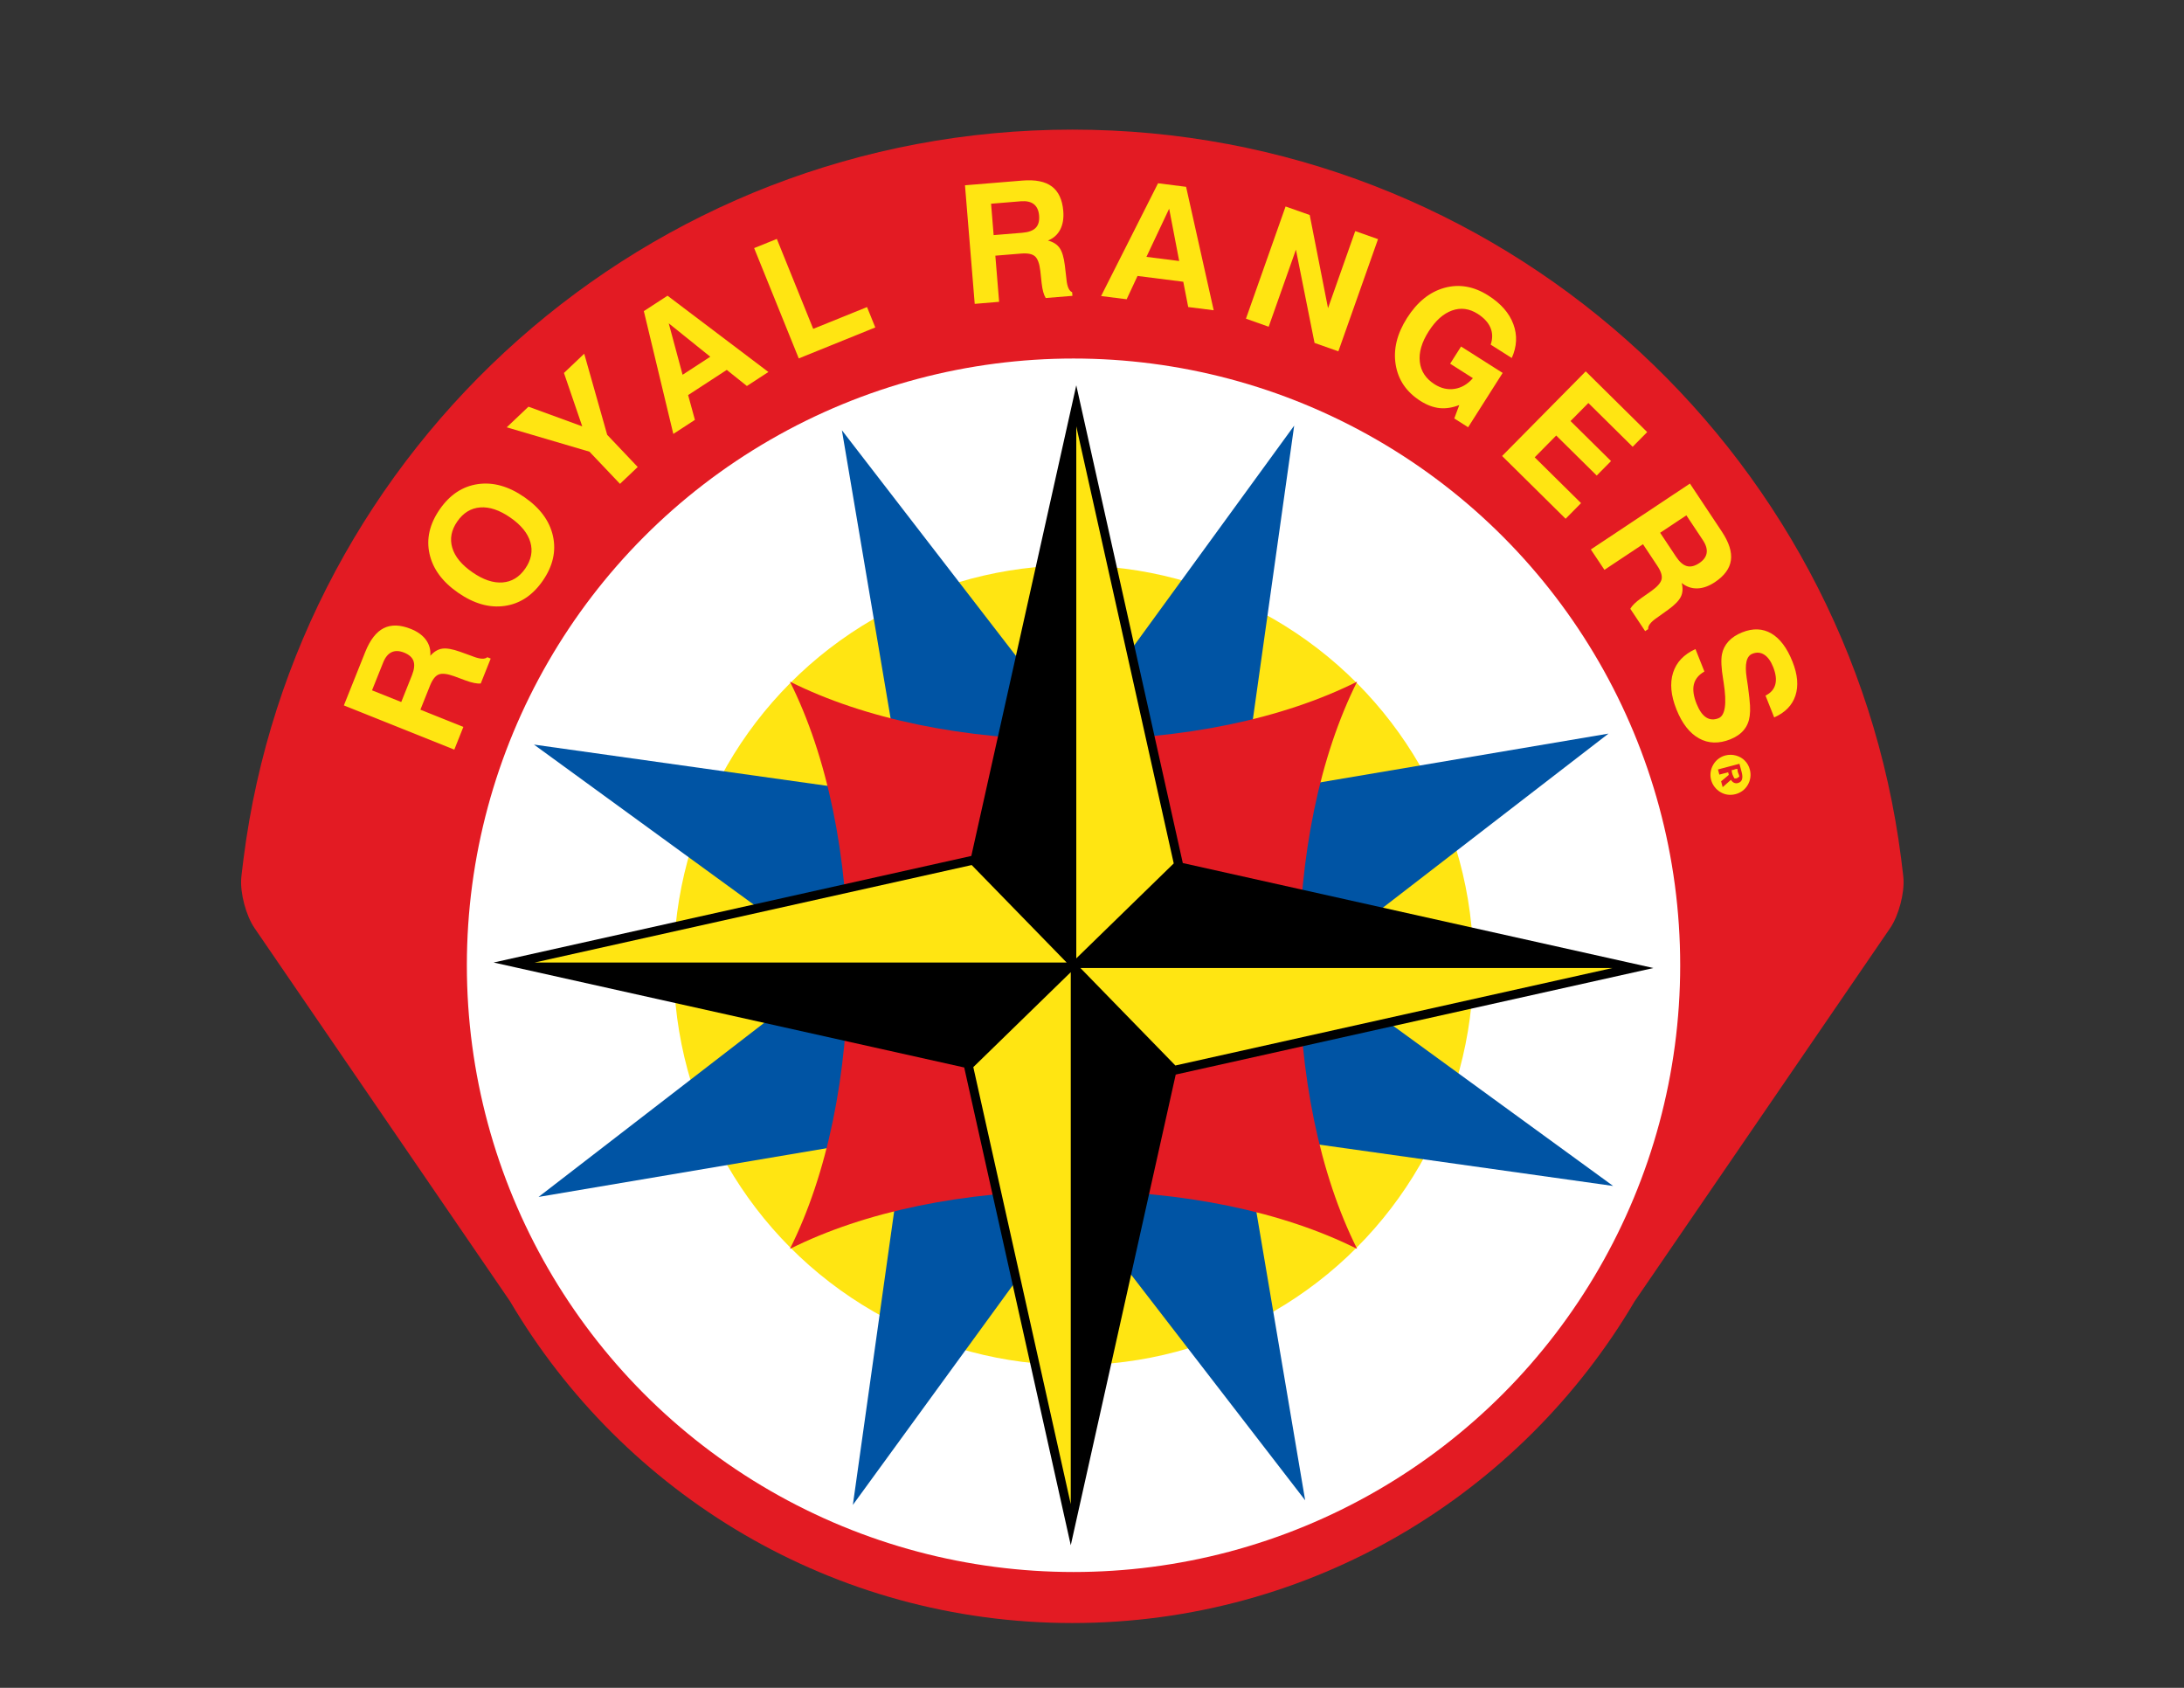 <?xml version="1.0" encoding="utf-8"?>
<!-- Generator: Adobe Illustrator 25.2.3, SVG Export Plug-In . SVG Version: 6.00 Build 0)  -->
<svg version="1.1" id="Layer_4" xmlns="http://www.w3.org/2000/svg" xmlns:xlink="http://www.w3.org/1999/xlink" x="0px" y="0px"
	 viewBox="0 0 792 612" style="enable-background:new 0 0 792 612;" xml:space="preserve">
<rect x="0" y="0" width="792" height="612" fill="#333333" stroke="none"/>
<style type="text/css">
	.st0{fill:#E31B23;}
	.st1{fill-rule:evenodd;clip-rule:evenodd;fill:#FFE512;}
	.st2{fill:#FFE512;}
	.st3{fill:#FFFFFF;}
	.st4{fill:#0054A4;}
</style>
<path class="st0" d="M690.25,318.31c0,0-0.12-1.4-0.83-7.01C670.41,162.23,543.1,47,388.87,47C234.64,47,107.32,162.23,88.32,311.3
	c-0.72,5.61-0.83,7.01-0.83,7.01c-0.46,5.48,1.71,13.68,4.82,18.22l92.66,135.33C226.08,541.65,302,588.5,388.87,588.5
	c86.88,0,162.8-46.85,203.91-116.66l92.66-135.32C688.54,331.99,690.71,323.79,690.25,318.31z"/>
<g>
	<path class="st1" d="M630.13,278.87c-0.16,1.27,0.53,1.69,0.61,2.73c-0.54,0.27-0.77,0.85-1.82,0.61c-0.4-0.91-0.98-1.65-0.91-3.03
		C628.97,279.32,629.09,278.62,630.13,278.87z"/>
	<path class="st2" d="M164.75,271.81l-40.05-16.03l7.77-19.42c1.75-4.37,3.98-7.23,6.68-8.59c2.71-1.36,5.98-1.27,9.83,0.27
		c2.45,0.98,4.28,2.31,5.5,3.98c1.22,1.68,1.75,3.6,1.57,5.76c1.32-1.49,2.75-2.35,4.31-2.58c1.56-0.23,3.71,0.14,6.44,1.11
		l4.79,1.73c0.04,0.01,0.09,0.04,0.16,0.07c2.42,0.9,4.07,0.97,4.97,0.19l1.23,0.49l-3.61,9.03c-0.68,0.07-1.46,0.01-2.35-0.17
		c-0.89-0.17-1.91-0.47-3.07-0.89l-4.26-1.58c-2.52-0.9-4.38-1.11-5.59-0.61c-1.21,0.49-2.25,1.84-3.13,4.03l-3.49,8.73l15.58,6.24
		L164.75,271.81z M145.51,254.55l3.87-9.68c0.84-2.1,1.04-3.82,0.58-5.15c-0.45-1.33-1.6-2.36-3.43-3.09
		c-1.74-0.7-3.25-0.74-4.53-0.14c-1.28,0.6-2.3,1.85-3.06,3.76l-4.03,10.06L145.51,254.55z"/>
	<path class="st2" d="M166.17,214.95c-5.74-3.97-9.2-8.67-10.41-14.12c-1.21-5.45,0.02-10.82,3.69-16.13
		c3.67-5.3,8.27-8.35,13.81-9.16c5.54-0.81,11.18,0.76,16.89,4.72c5.72,3.95,9.18,8.67,10.38,14.14c1.2,5.47-0.03,10.86-3.69,16.16
		c-3.67,5.3-8.26,8.35-13.8,9.14C177.52,220.49,171.9,218.91,166.17,214.95z M171.32,207.51c3.9,2.7,7.54,3.93,10.89,3.68
		c3.36-0.24,6.12-1.92,8.27-5.04c2.18-3.15,2.79-6.34,1.84-9.59c-0.95-3.24-3.38-6.22-7.28-8.91c-3.9-2.7-7.54-3.92-10.91-3.66
		c-3.37,0.26-6.15,1.96-8.32,5.11c-2.16,3.12-2.75,6.29-1.8,9.51C164.96,201.83,167.4,204.8,171.32,207.51z"/>
	<path class="st2" d="M231.26,169.33l-6.43,6.11l-11.07-11.66l-30-8.84l7.88-7.48l19.5,7.13l-6.63-19.36l7.35-6.98l8.33,29.41
		L231.26,169.33z"/>
	<path class="st2" d="M233.48,112.81l8.59-5.59l36.58,27.66l-7.8,5.08l-7.3-5.84l-14.01,9.13l2.46,8.99l-7.83,5.1L233.48,112.81z
		 M242.51,117.24l5.02,18.65l10.04-6.54L242.51,117.24z"/>
	<path class="st2" d="M289.66,129.96l-16.18-40l8.23-3.33l13.19,32.61l19.52-7.9l2.99,7.39L289.66,129.96z"/>
	<path class="st2" d="M353.47,110.18l-3.53-43l20.84-1.71c4.69-0.38,8.25,0.33,10.67,2.15c2.42,1.82,3.8,4.79,4.14,8.92
		c0.21,2.63-0.16,4.86-1.11,6.7c-0.96,1.84-2.44,3.17-4.45,3.98c1.92,0.51,3.33,1.41,4.24,2.71c0.9,1.3,1.52,3.38,1.88,6.25
		l0.59,5.07c0,0.04,0.01,0.1,0.01,0.18c0.27,2.56,0.95,4.08,2.05,4.53l0.11,1.31l-9.69,0.79c-0.36-0.58-0.66-1.3-0.9-2.18
		c-0.24-0.87-0.43-1.92-0.57-3.14l-0.49-4.52c-0.31-2.66-0.96-4.42-1.94-5.28c-0.98-0.86-2.65-1.19-5-1l-9.37,0.77l1.37,16.73
		L353.47,110.18z M360.33,85.25l10.39-0.85c2.25-0.18,3.88-0.78,4.86-1.78c0.98-1,1.4-2.48,1.24-4.45
		c-0.15-1.87-0.79-3.24-1.89-4.12c-1.11-0.88-2.69-1.23-4.73-1.07l-10.8,0.89L360.33,85.25z"/>
	<path class="st2" d="M419.95,66.45l10.17,1.29l10.01,44.76l-9.24-1.17l-1.79-9.17l-16.59-2.1l-3.94,8.45l-9.27-1.17L419.95,66.45z
		 M423.98,75.67l-8.24,17.47l11.88,1.5L423.98,75.67z"/>
	<path class="st2" d="M451.83,115.55l14.37-40.68l8.75,3.09l6.64,33.78l9.87-27.95l8.26,2.92l-14.38,40.68l-8.64-3.05l-6.75-33.82
		l-9.88,27.95L451.83,115.55z"/>
	<path class="st2" d="M529.19,146.87c-2.52,0.97-4.91,1.34-7.17,1.1c-2.27-0.24-4.56-1.1-6.89-2.57c-5.09-3.24-8.09-7.62-9-13.17
		c-0.91-5.54,0.46-11.19,4.12-16.94c3.69-5.8,8.21-9.44,13.56-10.92c5.36-1.48,10.66-0.55,15.9,2.78c4.57,2.9,7.6,6.36,9.09,10.38
		c1.49,4.02,1.3,8.11-0.58,12.28l-7.64-4.85c0.74-2.19,0.72-4.23-0.08-6.13c-0.8-1.89-2.34-3.57-4.63-5.03
		c-3.05-1.94-6.15-2.34-9.31-1.21c-3.16,1.13-5.99,3.66-8.49,7.6c-2.52,3.95-3.58,7.63-3.19,11.02c0.39,3.39,2.17,6.09,5.33,8.11
		c2.38,1.51,4.8,2.07,7.29,1.68c2.49-0.39,4.7-1.67,6.63-3.88l-8.25-5.25l3.96-6.23l15.08,9.58l-12.52,19.7l-5.02-3.19
		L529.19,146.87z"/>
	<path class="st2" d="M544.72,165.34l30.32-30.69l22.29,22.02l-5.27,5.33l-16.06-15.87l-6.47,6.54l14.69,14.51l-5.19,5.25
		l-14.69-14.51l-7.8,7.9l16.81,16.61l-5.6,5.67L544.72,165.34z"/>
	<path class="st2" d="M576.9,199.23l35.93-23.89l11.58,17.42c2.6,3.92,3.7,7.38,3.28,10.38c-0.42,3-2.36,5.65-5.8,7.94
		c-2.19,1.46-4.33,2.22-6.4,2.27c-2.08,0.05-3.96-0.6-5.64-1.97c0.49,1.93,0.38,3.6-0.32,5.01c-0.7,1.42-2.22,2.97-4.56,4.67
		l-4.15,2.97c-0.03,0.02-0.08,0.05-0.15,0.1c-2.11,1.48-3.11,2.8-2.98,3.98l-1.1,0.73l-5.38-8.1c0.33-0.59,0.82-1.21,1.47-1.84
		c0.65-0.63,1.47-1.3,2.48-2.02l3.72-2.61c2.17-1.56,3.4-2.98,3.68-4.25c0.28-1.28-0.24-2.9-1.55-4.86l-5.2-7.83l-13.98,9.29
		L576.9,199.23z M602.03,193.18l5.77,8.68c1.25,1.89,2.56,3.02,3.91,3.4c1.35,0.38,2.85,0.02,4.49-1.07
		c1.56-1.04,2.46-2.25,2.69-3.65c0.23-1.4-0.22-2.95-1.35-4.66l-6-9.02L602.03,193.18z"/>
	<path class="st2" d="M614.84,235.35l3.24,8.14c-2.07,1.18-3.34,2.73-3.81,4.64c-0.47,1.91-0.14,4.27,0.98,7.08
		c0.96,2.39,2.1,4.03,3.44,4.9c1.34,0.87,2.84,0.98,4.51,0.31c2.43-0.97,3.05-5.26,1.87-12.88l-0.04-0.27
		c-0.04-0.19-0.09-0.5-0.15-0.92c-0.67-4.06-0.82-7.09-0.44-9.09c0.34-1.78,1.13-3.34,2.37-4.7c1.23-1.35,2.9-2.45,4.98-3.28
		c3.9-1.56,7.42-1.42,10.55,0.4c3.13,1.82,5.7,5.23,7.69,10.24c1.87,4.68,2.22,8.78,1.06,12.3c-1.16,3.52-3.73,6.16-7.7,7.91
		l-3.15-7.92c1.88-0.92,3.06-2.25,3.54-4c0.48-1.75,0.22-3.86-0.76-6.35c-0.86-2.16-1.95-3.66-3.26-4.49
		c-1.31-0.84-2.75-0.94-4.31-0.32c-2.12,0.85-2.8,3.75-2.04,8.73c0.21,1.35,0.36,2.4,0.47,3.15c0.42,3.22,0.67,5.52,0.74,6.91
		c0.07,1.39,0.04,2.64-0.11,3.75c-0.26,1.99-0.97,3.7-2.14,5.11c-1.17,1.41-2.8,2.53-4.88,3.37c-4.17,1.66-7.97,1.55-11.38-0.35
		c-3.41-1.9-6.14-5.4-8.18-10.52c-2.01-5.04-2.42-9.46-1.22-13.26C607.9,240.15,610.61,237.28,614.84,235.35z"/>
	<path class="st2" d="M634.56,279.05c-0.33-1.26-0.93-2.33-1.8-3.22c-0.87-0.89-1.93-1.51-3.16-1.86c-0.67-0.19-1.33-0.29-1.98-0.29
		c-0.65-0.01-1.3,0.07-1.94,0.24c-0.92,0.24-1.75,0.65-2.5,1.21c-0.75,0.56-1.37,1.26-1.86,2.09c-0.51,0.86-0.83,1.76-0.97,2.71
		c-0.14,0.95-0.09,1.9,0.16,2.84c0.25,0.92,0.65,1.76,1.24,2.53c0.58,0.77,1.29,1.4,2.12,1.9c0.83,0.5,1.71,0.82,2.66,0.94
		c0.95,0.13,1.9,0.06,2.86-0.19c0.94-0.25,1.79-0.66,2.54-1.22c0.75-0.57,1.37-1.26,1.85-2.08c0.51-0.86,0.83-1.76,0.96-2.71
		C634.87,280.98,634.82,280.02,634.56,279.05z M631.7,282.64c-0.23,0.66-0.72,1.09-1.46,1.28c-0.51,0.14-0.99,0.1-1.44-0.11
		c-0.44-0.21-0.8-0.56-1.08-1.06l-3.02,2.67l-0.56-2.12l2.79-2.33l-0.24-0.94l-3.19,0.84L623,279l7.79-2.06l0.81,3.05
		C631.89,281.1,631.92,281.98,631.7,282.64z"/>
</g>
<circle class="st3" cx="389.3" cy="350" r="220"/>
<g>
	<circle class="st2" cx="389.3" cy="350" r="145"/>
	<g>
		<g>
			<polygon class="st4" points="305.3,156 328.3,292 381.3,306 386.3,261 			"/>
			<polygon class="st4" points="473.3,544 450.3,408 397.3,394 392.3,439 			"/>
		</g>
		<g>
			<polygon class="st4" points="469.32,154.33 388.14,265.84 415.17,313.52 450.85,285.64 			"/>
			<polygon class="st4" points="309.28,545.67 390.46,434.17 363.43,386.48 327.75,414.36 			"/>
		</g>
	</g>
	<g>
		<g>
			<polygon class="st4" points="583.3,266 447.3,289 433.3,342 478.3,347 			"/>
			<polygon class="st4" points="195.3,434 331.3,411 345.3,358 300.3,353 			"/>
		</g>
		<g>
			<polygon class="st4" points="584.98,430.02 473.46,348.84 425.78,375.87 453.66,411.55 			"/>
			<polygon class="st4" points="193.63,269.98 305.14,351.16 352.83,324.13 324.95,288.45 			"/>
		</g>
	</g>
	<path class="st0" d="M286.46,452.84c13.48-26.91,21.09-63.04,21.09-102.84c0-39.8-7.61-75.93-21.09-102.84
		c26.91,13.48,63.04,21.09,102.84,21.09c39.8,0,75.93-7.61,102.84-21.09c-13.48,26.91-21.09,63.04-21.09,102.84
		c0,39.8,7.61,75.93,21.09,102.84c-26.91-13.48-63.04-21.09-102.84-21.09C349.5,431.75,313.37,439.36,286.46,452.84L286.46,452.84z"
		/>
	<polygon points="585.41,347.84 428.93,312.94 390.3,139.71 352.24,310.36 179.01,349 349.66,387.06 388.3,560.29 426.36,389.63 
		599.59,351 585.41,347.84 	"/>
	<g>
		<polygon class="st2" points="388.3,352.5 388.3,545.41 352.96,386.93 		"/>
		<polygon class="st2" points="390.3,347.5 390.3,154.59 425.64,313.07 		"/>
		<polygon class="st2" points="391.81,351 584.71,351 426.23,386.34 		"/>
		<polygon class="st2" points="386.8,349 193.9,349 352.37,313.66 		"/>
	</g>
</g>
</svg>
